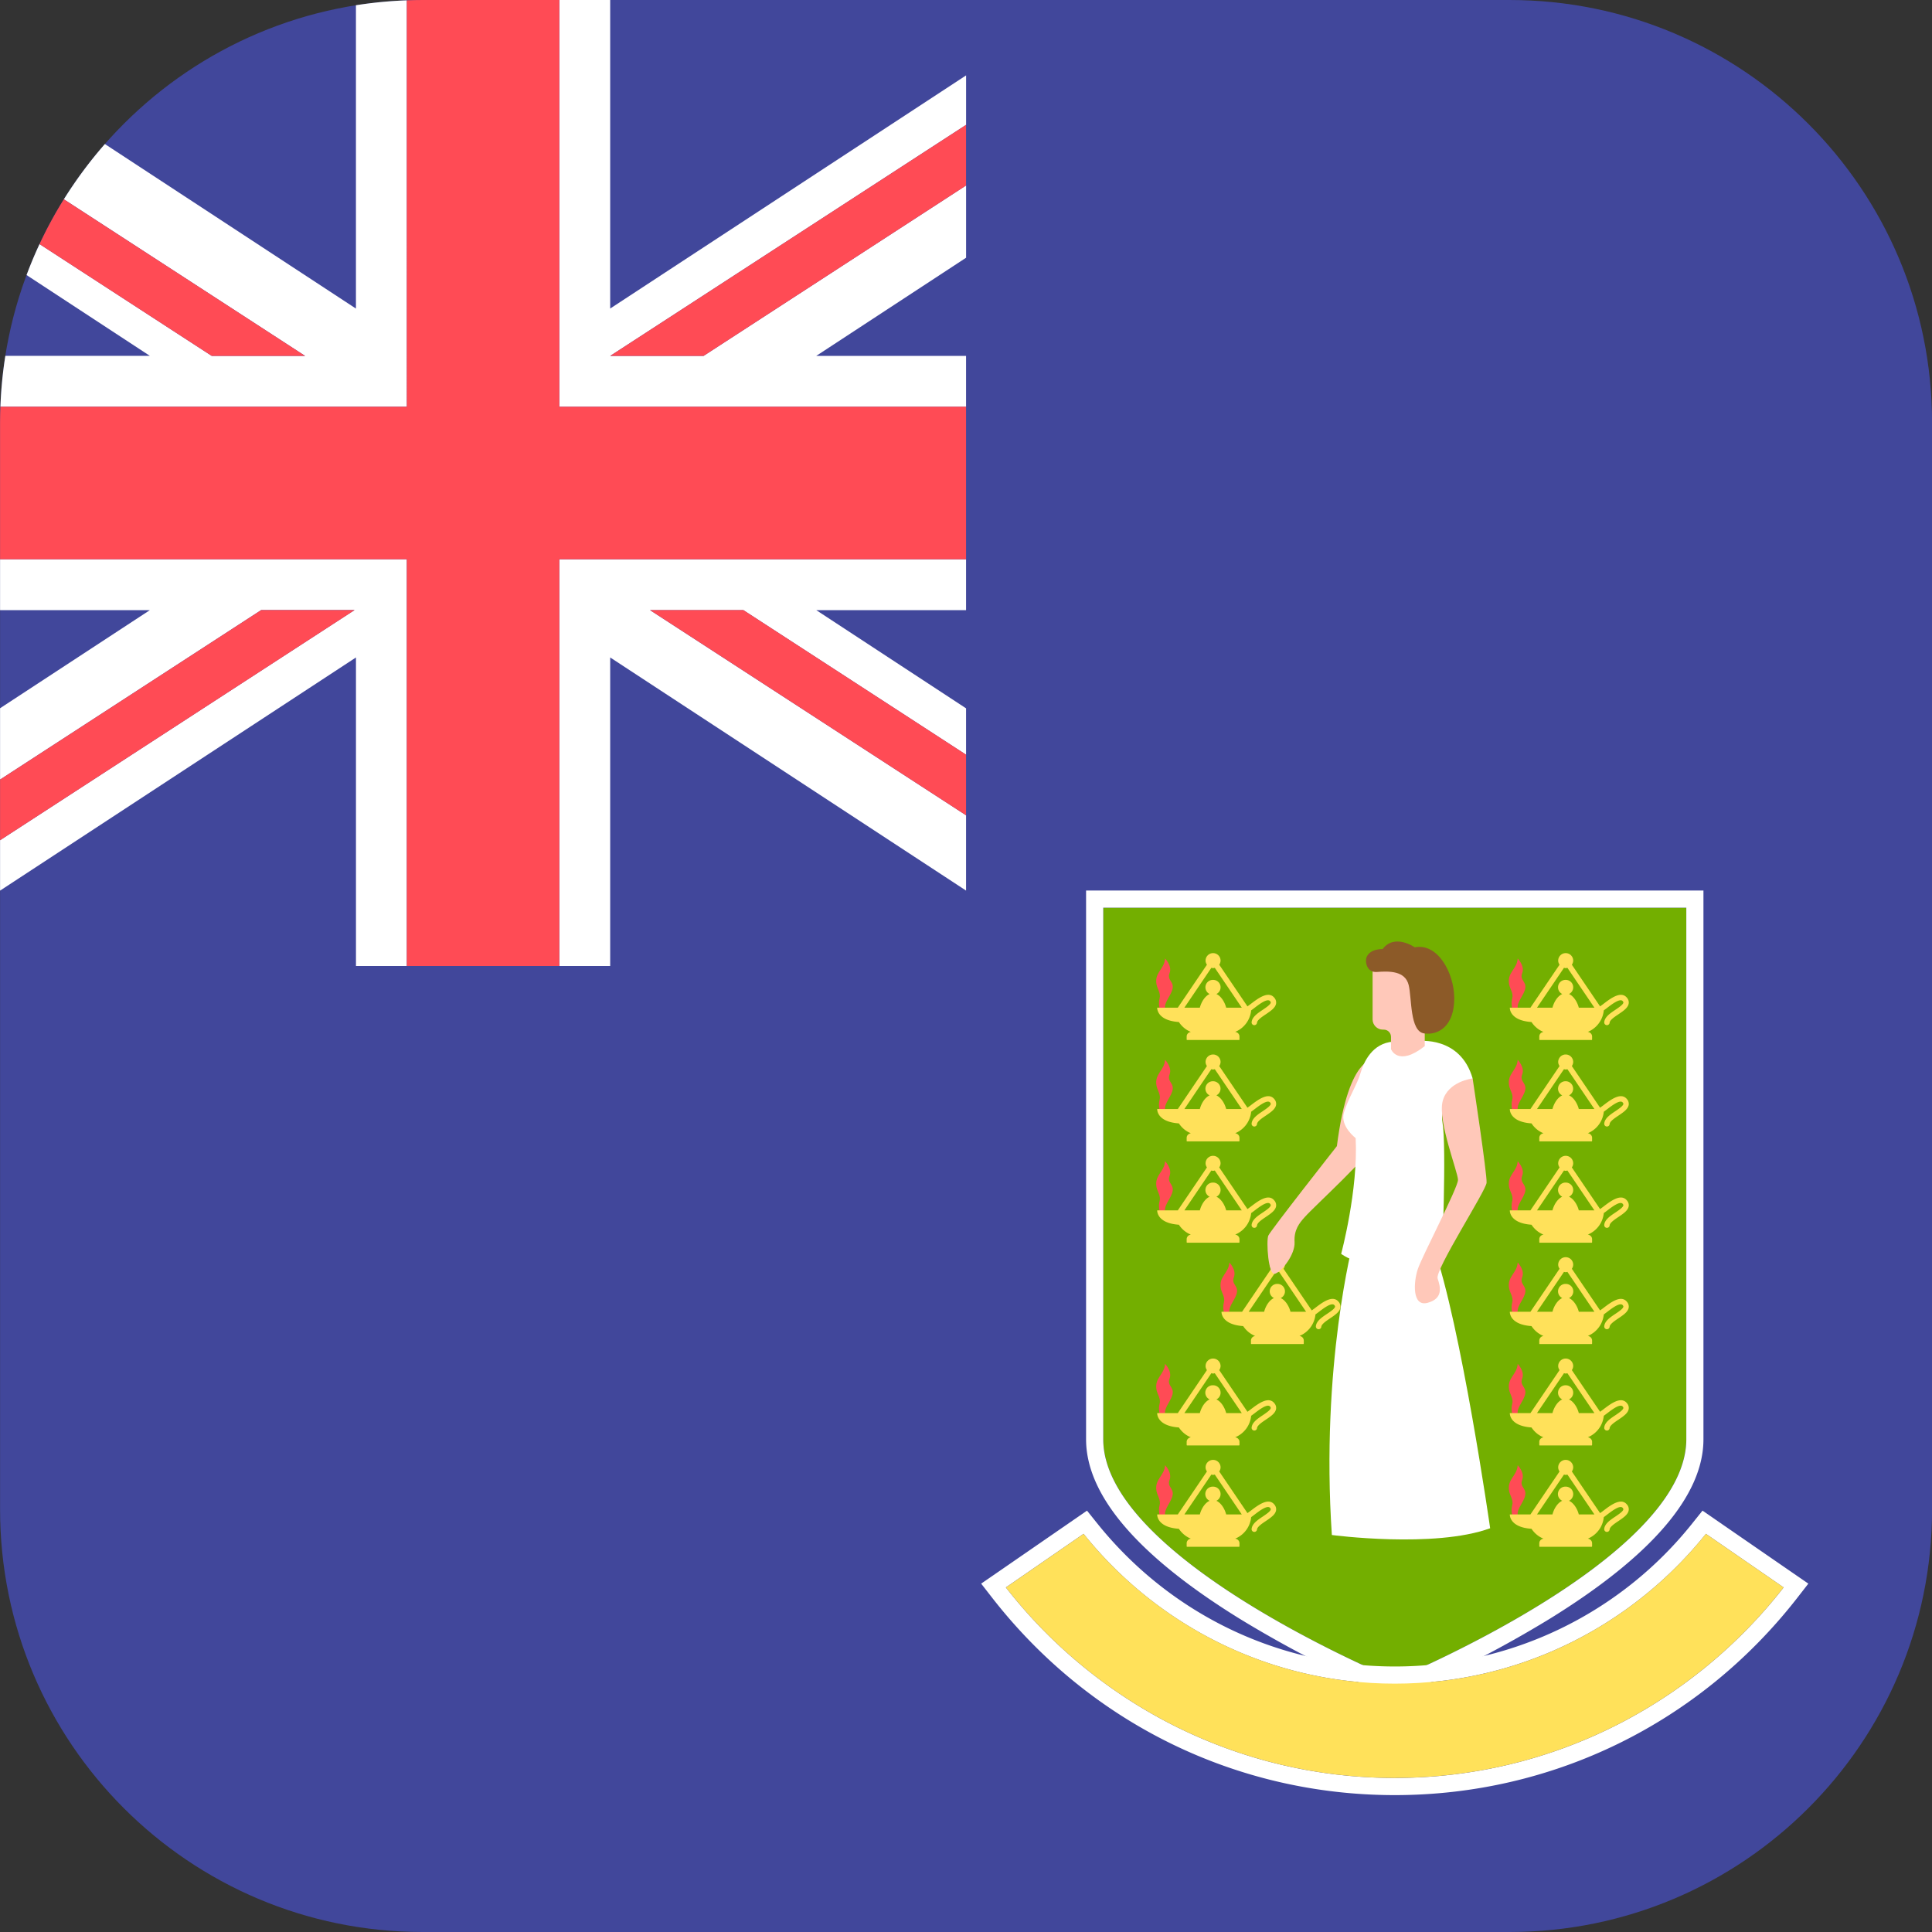 <svg xmlns="http://www.w3.org/2000/svg" fill="none" viewBox="0 0 60 60"><rect x="0" y="0" width="60" height="60" fill="#333333" stroke="none"/><g clip-path="url(#a)"><path fill="#41479B" d="M46.877 0h-33.75C5.878 0 .002 5.876.002 13.125v33.75C.002 54.124 5.878 60 13.127 60h33.75c7.249 0 13.125-5.876 13.125-13.125v-33.75C60.002 5.876 54.126 0 46.877 0Z"/><path fill="#73AF00" d="M43.316 28.188h-9.054v16.51c0 3.728 9.053 7.456 9.053 7.456s9.054-3.728 9.054-7.456v-16.51h-9.053Z"/><path fill="#FF4B55" d="M38.015 40.786s-.051-.176-.006-.334c.045-.158-.07-.304-.096-.44-.068-.374.249-.47.266-.804 0 0 .226.232.141.453-.085.22.124.254.096.463-.028.21-.26.43-.237.616l-.164.046Z"/><path fill="#FFE15A" d="M41.574 40.431c-.185-.231-.51.018-.746.2l-.09.065-.877-1.293a.227.227 0 0 0 .042-.127.233.233 0 1 0-.466 0c0 .048.018.09.042.127l-.904 1.334h-.64s-.026.398.673.446c.09.136.218.245.372.306-.072.012-.13.068-.13.144v.093c0 .006.005.01.006.015h1.628c0-.006.006-.01.006-.015v-.093c0-.077-.06-.134-.133-.145a.806.806 0 0 0 .496-.667l.077-.057c.172-.132.43-.333.513-.228.02.026.019.04.018.045-.01.061-.14.15-.245.22-.165.11-.336.225-.35.388a.084.084 0 0 0 .078.091h.007c.043 0 .08-.033.084-.077.006-.082.155-.182.275-.263.152-.102.296-.2.317-.333a.22.22 0 0 0-.053-.176Zm-1.497.306c-.048-.184-.162-.36-.304-.424a.231.231 0 0 0-.105-.44.231.231 0 0 0-.105.439c-.142.064-.256.241-.304.425h-.48l.838-1.238c.018.004.034.01.053.01.02 0 .036-.006.053-.01l.839 1.238h-.485Z"/><path fill="#FFC8B9" d="M42.739 32.893s-.844-.25-1.221 2.701c0 0-2.064 2.624-2.13 2.78-.067.155-.006 1.27.216 1.181.222-.089.621-.605.6-.982-.023-.377.147-.587.316-.776.316-.356 2.096-1.964 2.163-2.32.067-.354.056-2.584.056-2.584Z"/><path fill="#fff" d="M44.047 32.332s1.304-.172 1.687 1.16c0 0-1.07.588-.938 1.353.134.766-.016 4.26-.016 4.26-2.047.667-3.129-.165-3.129-.165s.533-1.981.45-3.595c0 0-.483-.366-.367-.783.117-.416.416-.882.516-1.231.1-.35.366-.932 1.015-.982.65-.05.782-.017.782-.017Z"/><path fill="#fff" d="M42.028 38.551s-1.02 3.861-.666 9.12c0 0 3.185.422 4.916-.21 0 0-.9-6.291-1.764-8.755l-2.486-.155Z"/><path fill="#FFC8B9" d="M42.627 30.058v1.6c0 .175.143.318.319.318h.028c.124 0 .225.1.225.225v.382s.215.56 1.048-.095V30.07l-1.62-.012Z"/><path fill="#8C5A28" d="M42.439 29.73c-.052.13.003.48.322.455.398-.03.879-.033.987.408.1.41.033 1.434.477 1.5.444.067.947-.228.938-1.109-.009-.777-.516-1.706-1.226-1.564 0 0-.63-.441-.999.055 0 0-.388-.022-.5.255Z"/><path fill="#FFC8B9" d="M45.734 33.492s.454 2.992.433 3.24c-.022.255-1.609 2.707-1.52 2.973.089.266.178.621-.31.755-.489.133-.439-.647-.306-1.046.133-.4 1.248-2.527 1.248-2.771 0-.245-.632-1.82-.477-2.441.156-.622.932-.71.932-.71Z"/><path fill="#FF4B55" d="M36.018 31.343s-.051-.175-.006-.334c.045-.158-.071-.303-.096-.44-.068-.374.249-.47.266-.803 0 0 .226.231.141.452-.085.22.124.254.096.463-.028.21-.26.43-.237.617l-.164.045Z"/><path fill="#FFE15A" d="M39.577 30.988c-.184-.23-.509.018-.746.2l-.09.066-.877-1.294a.226.226 0 0 0 .042-.127.233.233 0 1 0-.466 0c0 .048.018.09.042.127l-.904 1.334h-.64s-.026.398.673.446c.09.137.218.245.372.307-.072.011-.13.067-.13.143v.093c0 .006.005.01.006.015h1.628c0-.006.006-.009.006-.015v-.093c0-.077-.06-.134-.133-.144a.806.806 0 0 0 .496-.668l.077-.057c.172-.132.43-.333.513-.227.02.025.019.04.018.045-.01.06-.14.148-.245.219-.165.11-.336.226-.349.388a.084.084 0 0 0 .077.091h.007c.043 0 .08-.033.084-.077.007-.082.155-.182.275-.262.152-.103.296-.2.317-.334a.222.222 0 0 0-.053-.176Zm-1.497.306c-.048-.184-.162-.36-.304-.424a.231.231 0 0 0-.105-.439.231.231 0 0 0-.105.439c-.142.063-.256.24-.304.424h-.48l.838-1.238c.018.004.035.01.053.01.019 0 .036-.006.053-.01l.839 1.238h-.485Z"/><path fill="#FF4B55" d="M36.018 34.49s-.051-.175-.006-.333c.045-.158-.071-.304-.096-.441-.068-.373.249-.47.266-.803 0 0 .226.232.141.452-.085.22.124.255.096.464-.028.21-.26.43-.237.616l-.164.045Z"/><path fill="#FFE15A" d="M39.577 34.136c-.184-.231-.509.018-.746.199l-.09.066-.877-1.294a.226.226 0 0 0 .042-.126.233.233 0 1 0-.466 0c0 .047.018.09.042.126l-.904 1.335h-.64s-.026.398.673.446c.09.136.218.245.372.306-.072.012-.13.068-.13.143v.094c0 .005.005.009.006.015h1.628c0-.006.006-.01.006-.015v-.094c0-.076-.06-.133-.133-.144a.806.806 0 0 0 .496-.667l.077-.057c.172-.132.43-.333.513-.228.02.026.019.04.018.045-.01.061-.14.149-.245.22-.165.11-.336.225-.349.388a.084.084 0 0 0 .077.091h.007c.043 0 .08-.033.084-.077.007-.083.155-.183.275-.263.152-.103.296-.2.317-.333a.222.222 0 0 0-.053-.176Zm-1.497.306c-.048-.184-.162-.36-.304-.425a.231.231 0 0 0-.105-.438.231.231 0 0 0-.105.439c-.142.063-.256.24-.304.424h-.48l.838-1.239c.018.005.035.011.053.011.019 0 .036-.006.053-.01l.839 1.238h-.485Z"/><path fill="#FF4B55" d="M36.018 37.638s-.051-.175-.006-.334c.045-.158-.071-.303-.096-.44-.068-.374.249-.47.266-.803 0 0 .226.231.141.452-.085.22.124.254.096.464-.028.209-.26.43-.237.616l-.164.045Z"/><path fill="#FFE15A" d="M39.577 37.284c-.184-.232-.509.017-.746.199l-.09.066-.877-1.294a.226.226 0 0 0 .042-.127.233.233 0 1 0-.466 0c0 .048.018.09.042.127l-.904 1.334h-.64s-.026.398.673.446c.09.137.218.245.372.307-.072.011-.13.067-.13.143v.093c0 .006.005.01.006.015h1.628c0-.005.006-.009.006-.015v-.093c0-.077-.06-.133-.133-.144a.806.806 0 0 0 .496-.668c.026-.018.05-.035.077-.056.172-.132.43-.333.513-.228.02.026.019.04.018.045-.01.061-.14.149-.245.22-.165.11-.336.225-.349.388a.084.084 0 0 0 .077.09h.007c.043 0 .08-.033.084-.076.007-.083.155-.183.275-.263.152-.103.296-.2.317-.333a.222.222 0 0 0-.053-.176Zm-1.497.305c-.048-.184-.162-.36-.304-.424a.231.231 0 0 0-.105-.439.231.231 0 0 0-.105.439c-.142.064-.256.24-.304.424h-.48l.838-1.238c.018.004.035.01.053.01.019 0 .036-.006.053-.01l.839 1.238h-.485Z"/><path fill="#FF4B55" d="M36.018 43.933s-.051-.175-.006-.333c.045-.159-.071-.304-.096-.441-.068-.373.249-.47.266-.803 0 0 .226.232.141.452-.085.22.124.255.096.464-.028.209-.26.43-.237.616l-.164.045Z"/><path fill="#FFE15A" d="M39.577 43.579c-.184-.232-.509.018-.746.199l-.09.066-.877-1.294a.227.227 0 0 0 .042-.126.233.233 0 1 0-.466 0c0 .047.018.09.042.126l-.904 1.335h-.64s-.026.397.673.446c.09.136.218.244.372.306-.072.012-.13.067-.13.143v.093c0 .006.005.01.006.016h1.628c0-.006.006-.01.006-.016v-.093c0-.076-.06-.133-.133-.144a.806.806 0 0 0 .496-.668l.077-.056c.172-.132.43-.333.513-.228.02.026.019.04.018.045-.01.061-.14.149-.245.22-.165.11-.336.225-.349.388a.084.084 0 0 0 .077.09h.007c.043 0 .08-.032.084-.076.007-.083.155-.183.275-.263.152-.103.296-.2.317-.333a.222.222 0 0 0-.053-.176Zm-1.497.306c-.048-.184-.162-.361-.304-.425a.231.231 0 0 0-.105-.439.23.23 0 0 0-.105.439c-.142.064-.256.24-.304.425h-.48l.838-1.239c.018.004.035.011.053.011.019 0 .036-.007.053-.01l.839 1.238h-.485Z"/><path fill="#FF4B55" d="M36.018 47.08s-.051-.174-.006-.333c.045-.158-.071-.303-.096-.44-.068-.374.249-.47.266-.804 0 0 .226.232.141.453-.085.22.124.254.096.463-.028.21-.26.43-.237.617l-.164.045Z"/><path fill="#FFE15A" d="M39.577 46.726c-.184-.23-.509.018-.746.2l-.09.065-.877-1.293a.227.227 0 0 0 .042-.127.233.233 0 1 0-.466 0c0 .048.018.09.042.127l-.904 1.334h-.64s-.026.398.673.446c.09.136.218.245.372.306-.072.012-.13.068-.13.144v.093c0 .006.005.01.006.015h1.628c0-.006.006-.01.006-.015v-.093c0-.077-.06-.134-.133-.144a.806.806 0 0 0 .496-.668l.077-.057c.172-.132.43-.333.513-.227.02.025.019.04.018.045-.01.06-.14.148-.245.219-.165.11-.336.225-.349.388a.084.084 0 0 0 .077.091h.007c.043 0 .08-.033.084-.077.007-.082.155-.182.275-.262.152-.103.296-.2.317-.334a.222.222 0 0 0-.053-.176Zm-1.497.306c-.048-.184-.162-.36-.304-.424a.231.231 0 0 0-.105-.439.23.23 0 0 0-.105.439c-.142.063-.256.24-.304.424h-.48l.838-1.238c.018.004.035.01.053.01.019 0 .036-.006.053-.01l.839 1.238h-.485Z"/><path fill="#FF4B55" d="M46.969 31.343s-.051-.175-.006-.334c.045-.158-.071-.303-.096-.44-.068-.374.249-.47.266-.803 0 0 .226.231.141.452-.085.22.124.254.096.463-.028.21-.26.43-.237.617l-.164.045Z"/><path fill="#FFE15A" d="M50.528 30.988c-.185-.23-.51.018-.746.2l-.09.066-.877-1.294a.226.226 0 0 0 .042-.127.233.233 0 1 0-.466 0c0 .048.018.09.042.127l-.904 1.334h-.64s-.026.398.673.446c.09.137.218.245.372.307-.072.011-.13.067-.13.143v.093c0 .006.005.01.006.015h1.628c0-.006.006-.009.006-.015v-.093c0-.077-.06-.134-.133-.144a.806.806 0 0 0 .496-.668l.077-.057c.172-.132.43-.333.513-.227.02.025.019.04.018.045-.01.06-.14.148-.245.219-.165.11-.336.226-.349.388a.084.084 0 0 0 .077.091h.007c.043 0 .08-.033.084-.077.006-.082.155-.182.275-.262.152-.103.296-.2.317-.334a.221.221 0 0 0-.053-.176Zm-1.497.306c-.048-.184-.162-.36-.304-.424a.231.231 0 0 0-.105-.439.231.231 0 0 0-.105.439c-.142.063-.256.24-.304.424h-.48l.838-1.238c.018.004.034.01.053.01.02 0 .036-.006.053-.01l.839 1.238h-.485Z"/><path fill="#FF4B55" d="M46.969 34.49s-.051-.175-.006-.333c.045-.158-.071-.304-.096-.441-.068-.373.249-.47.266-.803 0 0 .226.232.141.452-.085.22.124.255.096.464-.028.21-.26.43-.237.616l-.164.045Z"/><path fill="#FFE15A" d="M50.528 34.136c-.185-.231-.51.018-.746.199l-.09.066-.877-1.294a.226.226 0 0 0 .042-.126.233.233 0 1 0-.466 0c0 .047.018.09.042.126l-.904 1.335h-.64s-.026.398.673.446c.09.136.218.245.372.306-.072.012-.13.068-.13.143v.094c0 .005.005.009.006.015h1.628c0-.006.006-.01.006-.015v-.094c0-.076-.06-.133-.133-.144a.806.806 0 0 0 .496-.667l.077-.057c.172-.132.43-.333.513-.228.02.026.019.04.018.045-.01.061-.14.149-.245.22-.165.11-.336.225-.349.388a.084.084 0 0 0 .077.091h.007c.043 0 .08-.033.084-.077.006-.083.155-.183.275-.263.152-.103.296-.2.317-.333a.222.222 0 0 0-.053-.176Zm-1.497.306c-.048-.184-.162-.36-.304-.425a.231.231 0 0 0-.105-.438.231.231 0 0 0-.105.439c-.142.063-.256.24-.304.424h-.48l.838-1.239c.018.005.034.011.053.011.02 0 .036-.006.053-.01l.839 1.238h-.485Z"/><path fill="#FF4B55" d="M46.969 37.638s-.051-.175-.006-.334c.045-.158-.071-.303-.096-.44-.068-.374.249-.47.266-.803 0 0 .226.231.141.452-.085.22.124.254.096.464-.028.209-.26.43-.237.616l-.164.045Z"/><path fill="#FFE15A" d="M50.528 37.284c-.185-.232-.51.017-.746.199l-.09.066-.877-1.294a.226.226 0 0 0 .042-.127.233.233 0 1 0-.466 0c0 .048.018.09.042.127l-.904 1.334h-.64s-.026.398.673.446c.09.137.218.245.372.307-.072.011-.13.067-.13.143v.093c0 .006.005.01.006.015h1.628c0-.005.006-.009.006-.015v-.093c0-.077-.06-.133-.133-.144a.806.806 0 0 0 .496-.668c.026-.018.05-.035.077-.056.172-.132.43-.333.513-.228.02.026.019.04.018.045-.01.061-.14.149-.245.22-.165.11-.336.225-.349.388a.084.084 0 0 0 .077.09h.007c.043 0 .08-.033.084-.076.006-.083.155-.183.275-.263.152-.103.296-.2.317-.333a.222.222 0 0 0-.053-.176Zm-1.497.305c-.048-.184-.162-.36-.304-.424a.231.231 0 0 0-.105-.439.231.231 0 0 0-.105.439c-.142.064-.256.24-.304.424h-.48l.838-1.238c.018.004.034.01.053.01.02 0 .036-.006.053-.01l.839 1.238h-.485Z"/><path fill="#FF4B55" d="M46.969 40.786s-.051-.176-.006-.334c.045-.158-.071-.304-.096-.44-.068-.374.249-.47.266-.804 0 0 .226.232.141.453-.085.22.124.254.096.463-.028.21-.26.43-.237.616l-.164.046Z"/><path fill="#FFE15A" d="M50.528 40.431c-.185-.231-.51.018-.746.2l-.09.065-.877-1.293a.227.227 0 0 0 .042-.127.233.233 0 1 0-.466 0c0 .048.018.09.042.127l-.904 1.334h-.64s-.026.398.673.446c.09.136.218.245.372.306-.072.012-.13.068-.13.144v.093c0 .006.005.01.006.015h1.628c0-.006.006-.01.006-.015v-.093c0-.077-.06-.134-.133-.145a.806.806 0 0 0 .496-.667l.077-.057c.172-.132.43-.333.513-.228.02.026.019.04.018.045-.01.061-.14.15-.245.22-.165.11-.336.225-.349.388a.084.084 0 0 0 .077.091h.007c.043 0 .08-.033.084-.077.006-.082.155-.182.275-.263.152-.102.296-.2.317-.333a.222.222 0 0 0-.053-.176Zm-1.497.306c-.048-.184-.162-.36-.304-.424a.231.231 0 0 0-.105-.44.231.231 0 0 0-.105.439c-.142.064-.256.241-.304.425h-.48l.838-1.238c.018.004.034.01.053.01.02 0 .036-.006.053-.01l.839 1.238h-.485Z"/><path fill="#FF4B55" d="M46.969 43.933s-.051-.175-.006-.333c.045-.159-.071-.304-.096-.441-.068-.373.249-.47.266-.803 0 0 .226.232.141.452-.085.22.124.255.096.464-.028.209-.26.43-.237.616l-.164.045Z"/><path fill="#FFE15A" d="M50.528 43.579c-.185-.232-.51.018-.746.199l-.09.066-.877-1.294a.227.227 0 0 0 .042-.126.233.233 0 1 0-.466 0c0 .047.018.09.042.126l-.904 1.335h-.64s-.026.397.673.446c.09.136.218.244.372.306-.072.012-.13.067-.13.143v.093c0 .006.005.01.006.016h1.628c0-.006.006-.01.006-.016v-.093c0-.076-.06-.133-.133-.144a.806.806 0 0 0 .496-.668l.077-.056c.172-.132.43-.333.513-.228.02.026.019.04.018.045-.01.061-.14.149-.245.22-.165.11-.336.225-.349.388a.084.084 0 0 0 .077.09h.007c.043 0 .08-.032.084-.076.006-.083.155-.183.275-.263.152-.103.296-.2.317-.333a.221.221 0 0 0-.053-.176Zm-1.497.306c-.048-.184-.162-.361-.304-.425a.231.231 0 0 0-.105-.439.231.231 0 0 0-.105.439c-.142.064-.256.24-.304.425h-.48l.838-1.239c.018.004.034.011.053.011.02 0 .036-.007.053-.01l.839 1.238h-.485Z"/><path fill="#FF4B55" d="M46.969 47.08s-.051-.174-.006-.333c.045-.158-.071-.303-.096-.44-.068-.374.249-.47.266-.804 0 0 .226.232.141.453-.085.22.124.254.096.463-.028.21-.26.43-.237.617l-.164.045Z"/><path fill="#FFE15A" d="M50.528 46.726c-.185-.23-.51.018-.746.2l-.09.065-.877-1.293a.227.227 0 0 0 .042-.127.233.233 0 1 0-.466 0c0 .048.017.09.042.127l-.904 1.334h-.64s-.026.398.673.446c.09.136.218.245.372.306-.072.012-.13.068-.13.144v.093c0 .006.005.01.006.015h1.628c0-.006.006-.01.006-.015v-.093c0-.077-.06-.134-.133-.144a.806.806 0 0 0 .496-.668l.077-.057c.172-.132.43-.333.513-.227.02.025.018.04.017.045-.009.06-.14.148-.244.219-.165.11-.336.225-.349.388a.084.084 0 0 0 .077.091h.007c.043 0 .08-.033.084-.077.006-.082.155-.182.275-.262.152-.103.296-.2.317-.334a.221.221 0 0 0-.053-.176Zm-1.497.306c-.048-.184-.162-.36-.304-.424a.231.231 0 0 0-.105-.439.23.23 0 0 0-.105.439c-.143.063-.256.24-.304.424h-.48l.838-1.238c.018.004.034.01.053.01.019 0 .036-.006.053-.01l.839 1.238h-.485Z"/><path fill="#fff" d="M52.37 28.188v16.51c0 3.728-9.054 7.456-9.054 7.456s-9.054-3.728-9.054-7.456v-16.51h18.107Zm.532-.532H33.729v17.042c0 1.743 1.608 3.62 4.78 5.58a35.57 35.57 0 0 0 4.604 2.369l.203.083.202-.083a35.57 35.57 0 0 0 4.604-2.37c3.172-1.959 4.78-3.836 4.78-5.579V27.656Z"/><path fill="#fff" d="m52.979 47.634 2.414 1.665c-2.804 3.597-7.174 5.917-12.078 5.917-4.903 0-9.273-2.32-12.077-5.917l2.414-1.665c2.271 2.834 5.758 4.653 9.663 4.653 3.906 0 7.393-1.82 9.664-4.653Zm-.106-.72-.31.387a11.801 11.801 0 0 1-9.248 4.453c-3.608 0-6.979-1.623-9.247-4.453l-.31-.387-.408.282-2.414 1.665-.465.32.347.446c3.033 3.89 7.588 6.122 12.497 6.122 4.91 0 9.465-2.232 12.498-6.122l.347-.446-.465-.32-2.414-1.665-.408-.282Z"/><path fill="#FFE15A" d="M43.315 55.216c4.904 0 9.274-2.32 12.078-5.917l-2.415-1.665c-2.27 2.834-5.757 4.653-9.663 4.653-3.905 0-7.392-1.82-9.663-4.653L31.238 49.3c2.804 3.597 7.173 5.917 12.077 5.917Z"/><path fill="#fff" d="M17.37 30h1.58v-9.582l11.052 7.24V25.32l-9.816-6.372h2.9l6.916 4.49v-1.44l-4.653-3.05h4.653v-1.579H17.371V30ZM11.055 30h1.579V17.368H.002v1.58h4.653L.002 21.995v2.215l8.109-5.264h2.9L.002 26.094v1.565l11.053-7.241V30ZM12.634.01c-.535.02-1.062.071-1.58.153v9.42l-7.797-5.11c-.469.536-.895 1.11-1.274 1.716l7.493 4.864h-2.9L1.228 7.58c-.147.314-.281.635-.403.962l3.83 2.51H.166a13.18 13.18 0 0 0-.153 1.579h12.622V.01ZM30.002 12.632v-1.58H25.35l4.653-3.048V5.76l-8.152 5.292h-2.9l11.052-7.175V2.341L18.95 9.582V0h-1.58v12.632h12.632Z"/><path fill="#FF4B55" d="M12.634 30h4.736V17.368h12.632v-4.736H17.37V0h-4.243c-.165 0-.33.004-.493.01v12.622H.012c-.006.164-.01.328-.01.493v4.243h12.632V30Z"/><path fill="#FF4B55" d="M8.111 18.947.002 24.211v1.883l11.01-7.147H8.11ZM20.186 18.947l9.816 6.373v-1.883l-6.916-4.49h-2.9ZM9.476 11.053 1.983 6.189a13.09 13.09 0 0 0-.755 1.392l5.348 3.472h2.9ZM21.85 11.053l8.152-5.292V3.878L18.95 11.053h2.9Z"/></g><defs><clipPath id="a"><path fill="#fff" d="M.002 0h60v60h-60z"/></clipPath></defs></svg>
